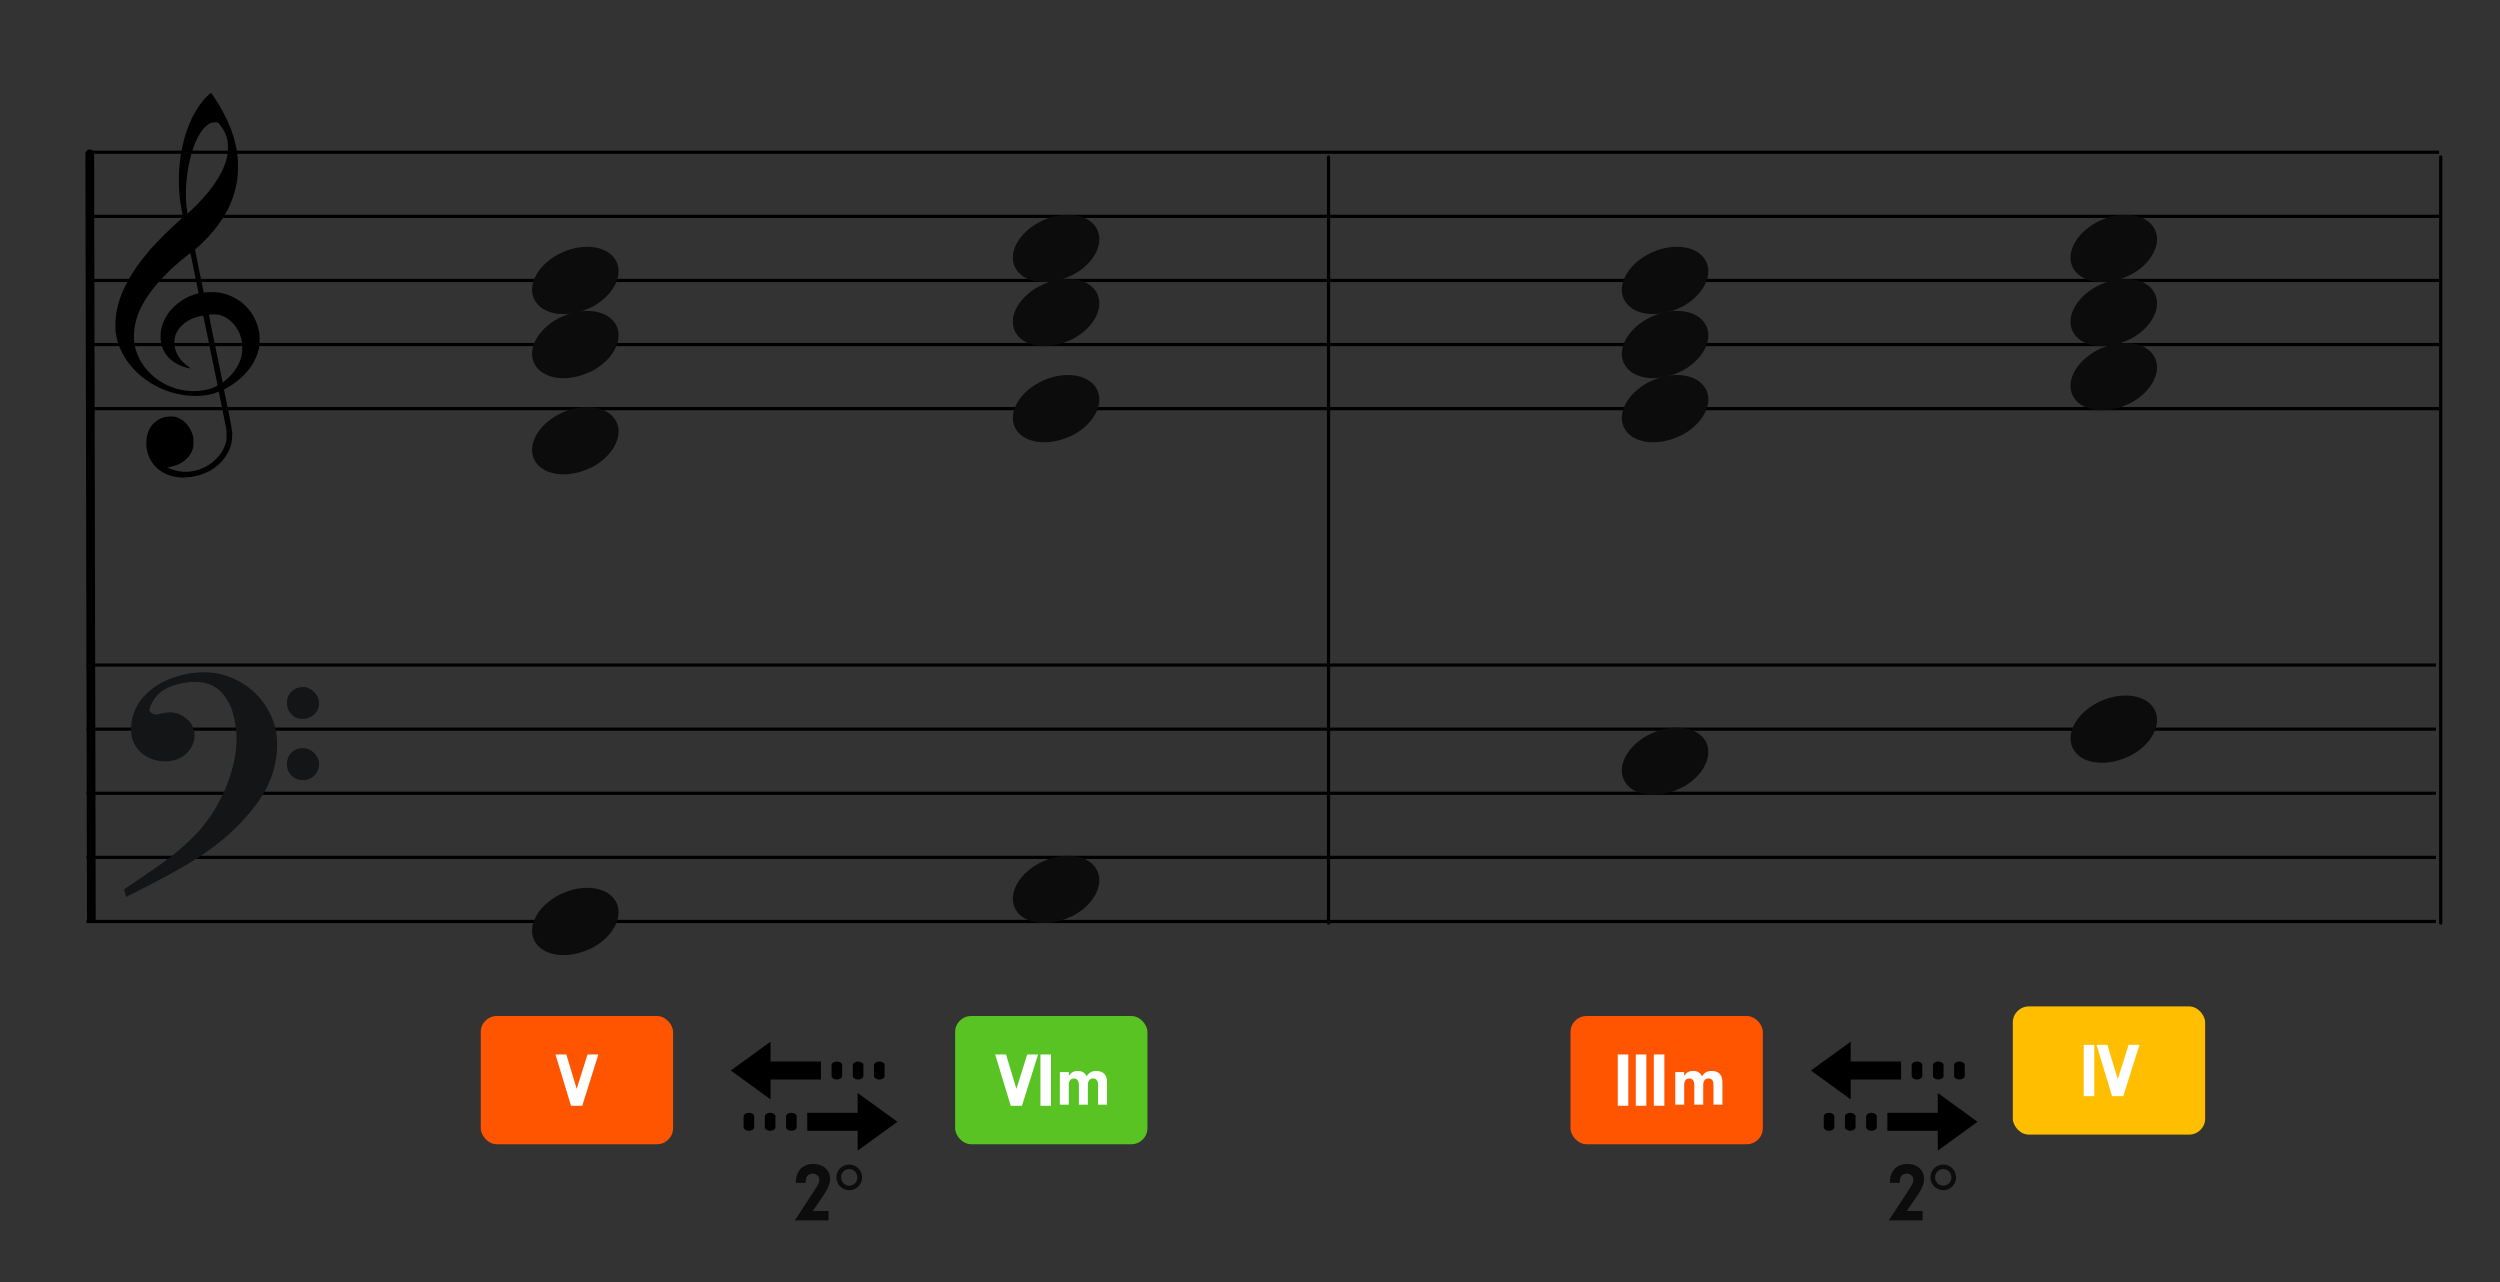 <?xml version="1.0" encoding="UTF-8"?>
<svg width="1170px" height="600px" viewBox="0 0 1170 600" version="1.1" xmlns="http://www.w3.org/2000/svg" xmlns:xlink="http://www.w3.org/1999/xlink">
    <rect x="0" y="0" width="1170" height="600" fill="#333333" stroke="none"/>
    <title>nexus-commontone_2ab</title>
    <g id="nexus-commontone_2ab" stroke="none" stroke-width="1" fill="none" fill-rule="evenodd">
        <g id="Group" transform="translate(40.5, 295.5)" stroke="#000000" stroke-width="1.5">
            <line x1="0" y1="15.75" x2="1099.5" y2="15.75" id="horizon"></line>
            <line x1="0" y1="45.75" x2="1099.5" y2="45.75" id="horizon"></line>
            <line x1="0" y1="75.75" x2="1099.5" y2="75.75" id="horizon"></line>
            <line x1="0" y1="105.75" x2="1099.5" y2="105.75" id="horizon"></line>
            <line x1="0" y1="135.75" x2="1099.5" y2="135.75" id="horizon"></line>
        </g>
        <line x1="-137.25" y1="251.25" x2="220.5" y2="250.5" id="bar" stroke="#000000" stroke-width="4.083" stroke-linecap="round" stroke-linejoin="round" transform="translate(42, 251.25) rotate(90) translate(-42, -251.25) "></line>
        <g id="F" transform="translate(58.5, 315)" fill="#131516" stroke="#131516" stroke-width="0.75">
            <path d="M0,101.393 C8.662,95.545 15.13,91.117 19.297,88.056 C23.463,85.05 27.849,81.279 32.344,76.797 C36.839,72.314 40.622,67.231 43.692,61.601 C46.104,57.447 48.187,52.637 49.886,47.171 C51.586,41.76 52.463,36.513 52.627,31.539 C52.627,26.892 52.024,22.465 50.764,18.311 C49.558,14.102 47.474,10.659 44.514,7.871 C41.554,5.138 37.716,3.772 32.947,3.772 C28.342,3.772 24.011,4.701 19.955,6.504 C15.953,8.363 13.102,11.315 11.512,15.469 C11.512,15.851 11.293,16.343 10.964,17.054 C11.074,17.928 11.512,18.584 12.335,19.076 C13.157,19.568 13.87,19.787 14.527,19.787 C14.856,19.787 15.788,19.623 17.214,19.295 C18.694,18.967 19.9,18.748 20.887,18.748 C23.792,18.748 26.369,19.787 28.726,21.809 C31.028,23.832 32.179,26.291 32.179,29.188 C32.179,31.265 31.576,33.233 30.425,35.037 C29.274,36.84 27.684,38.316 25.656,39.355 C23.628,40.448 21.38,40.94 18.968,40.94 C14.582,40.94 10.854,39.628 7.784,36.95 C4.769,34.217 3.234,30.773 3.234,26.455 C3.234,20.935 4.934,16.179 8.278,12.134 C11.677,8.09 15.953,5.083 21.215,3.061 C26.423,0.984 31.686,0 37.058,0 C42.924,0 48.516,1.476 53.724,4.482 C58.987,7.434 63.098,11.533 66.168,16.616 C69.238,21.754 70.828,27.22 70.828,33.124 C70.828,43.618 67.319,53.348 60.302,62.366 C53.285,71.385 44.624,79.202 34.263,85.87 C27.355,90.407 16.172,96.529 0.767,104.236 L0,101.393 Z M76.145,13.835 C76.145,11.867 76.858,10.228 78.283,8.916 C79.654,7.549 81.353,6.893 83.382,6.893 C85.136,6.893 86.78,7.659 88.261,9.134 C89.741,10.556 90.453,12.25 90.453,14.108 C90.453,16.076 89.686,17.771 88.261,19.137 C86.726,20.449 85.026,21.105 83.108,21.105 C81.079,21.105 79.435,20.449 78.119,18.973 C76.803,17.552 76.145,15.858 76.145,13.835 Z M76.145,42.477 C76.145,40.509 76.858,38.814 78.174,37.503 C79.544,36.136 81.244,35.48 83.382,35.48 C85.136,35.48 86.726,36.191 88.261,37.667 C89.686,39.142 90.453,40.728 90.453,42.477 C90.453,44.608 89.741,46.303 88.37,47.669 C86.945,49.036 85.3,49.746 83.382,49.746 C81.244,49.746 79.544,49.036 78.174,47.724 C76.858,46.412 76.145,44.663 76.145,42.477 Z" id="Shape"></path>
        </g>
        <path d="M84.243,223.444 C82.899,223.344 81.606,223.126 80.386,222.794 C74.062,221.078 69.683,216.311 68.663,210.029 C68.363,208.189 68.463,205.308 68.884,203.664 C69.205,202.405 69.983,200.608 70.611,199.67 C71.669,198.093 73.475,196.601 75.279,195.823 C76.761,195.181 77.56,195.012 79.428,194.945 C80.91,194.891 81.276,194.915 82.133,195.136 C85.864,196.095 88.887,199.294 90.199,203.676 C90.493,204.666 90.52,204.917 90.526,206.863 C90.532,208.712 90.499,209.096 90.266,209.92 C89.751,211.744 88.87,213.215 87.461,214.592 C85.398,216.614 82.982,217.827 79.72,218.487 L78.32,218.772 L79.313,219.204 C84.614,221.535 90.485,221.311 95.957,218.575 C100.745,216.184 104.45,211.856 105.723,207.166 C106.032,206.031 106.05,205.822 106.041,203.664 L106.032,201.37 L104.243,192.497 C103.262,187.616 102.431,183.533 102.399,183.421 C102.346,183.249 102.222,183.273 101.373,183.627 C95.889,185.918 87.591,185.888 80.017,183.551 C69.642,180.353 61.172,173.332 56.758,164.271 C55.382,161.441 54.577,158.736 54.132,155.428 C53.932,153.939 53.964,149.996 54.194,148.122 C55.423,138.099 60.598,128.049 70.352,116.731 C73.387,113.208 80.032,106.617 84.485,102.71 C85.669,101.672 85.719,101.605 85.628,101.269 C85.422,100.491 84.706,96.718 84.485,95.238 C83.459,88.341 83.462,80.333 84.491,73.324 C86.106,62.315 89.892,53.063 95.403,46.672 C96.408,45.503 98.535,43.5 98.768,43.5 C98.842,43.5 99.487,44.384 100.197,45.464 C106.792,55.457 110.281,64.357 111.236,73.606 C111.472,75.918 111.407,81.344 111.112,83.459 C110.146,90.444 107.891,96.506 104.025,102.51 C101.497,106.441 97.69,110.908 93.803,114.509 C92.916,115.332 91.982,116.198 91.728,116.434 L91.268,116.864 L93.305,126.878 L95.338,136.895 L96.346,136.816 C99.181,136.589 102.175,136.756 104.314,137.255 C107.164,137.924 110.37,139.449 112.769,141.274 C114.106,142.294 116.334,144.573 117.274,145.886 C119.523,149.021 120.99,152.759 121.4,156.387 C121.603,158.182 121.482,161.674 121.17,163.127 C119.935,168.874 116.281,174.279 110.715,178.585 C109.338,179.65 107.332,180.937 105.873,181.69 C104.886,182.202 104.8,182.271 104.865,182.538 C104.989,183.043 106.571,190.736 107.164,193.705 C107.473,195.263 107.95,197.845 108.224,199.44 C108.708,202.248 108.723,202.393 108.658,204.209 C108.54,207.659 107.673,210.355 105.717,213.385 C101.989,219.15 95.311,222.827 87.523,223.399 C85.879,223.52 85.348,223.529 84.243,223.444 Z M94.118,182.828 C95.583,182.656 97.439,182.256 98.641,181.851 C100.115,181.357 101.892,180.48 101.821,180.28 C101.789,180.192 100.283,172.847 98.473,163.956 C96.664,155.065 95.155,147.762 95.12,147.726 C95.085,147.69 94.483,147.774 93.785,147.917 C88.66,148.955 84.455,151.893 82.614,155.725 C82.033,156.932 81.812,157.722 81.662,159.102 C81.343,162.034 82.286,165.254 84.217,167.809 C85.339,169.297 87.051,170.889 88.622,171.909 C89.223,172.3 89.338,172.49 88.917,172.399 C88.769,172.369 88.254,172.257 87.77,172.154 C83.972,171.334 80.297,169.186 78.214,166.571 C76.384,164.271 75.456,161.88 75.19,158.772 C74.852,154.811 75.889,150.991 78.317,147.248 C79.885,144.83 82.59,142.197 85.301,140.454 C87.264,139.189 90.24,137.9 92.267,137.434 C92.639,137.349 92.942,137.24 92.942,137.194 C92.942,137.064 89.185,118.686 89.123,118.51 C89.032,118.253 83.94,122.429 80.509,125.57 C78.618,127.304 74.592,131.496 73.131,133.254 C68.719,138.559 65.87,143.332 64.275,148.074 C62.672,152.856 62.274,157.459 63.094,161.813 C64.09,167.109 67.505,172.651 72.073,176.382 C78.276,181.448 86.176,183.757 94.118,182.828 Z M105.758,177.792 C109.987,174.161 112.489,170.03 113.228,165.469 C113.476,163.941 113.411,160.718 113.107,159.293 C111.87,153.518 108.092,149.061 103.112,147.499 C102.13,147.19 101.904,147.166 99.97,147.163 C98.745,147.163 97.846,147.208 97.784,147.281 C97.722,147.351 98.986,153.694 100.952,163.157 C102.749,171.821 104.223,178.927 104.226,178.948 C104.237,179.045 104.753,178.655 105.758,177.792 Z M91.926,96.025 C100.439,87.502 105.469,79.204 106.518,71.944 C106.754,70.31 106.751,67.644 106.509,66.191 C106.026,63.292 104.844,60.747 102.835,58.293 C102.036,57.318 101.915,57.267 100.407,57.27 C98.745,57.273 97.233,58.063 95.665,59.745 C93.066,62.526 90.894,67.072 89.294,73.061 C87.069,81.398 86.385,91.827 87.605,98.89 L87.797,100.007 L88.988,98.89 C89.642,98.276 90.962,96.987 91.926,96.025 Z" id="G-Clef" fill="#000000"></path>
        <g id="Group" transform="translate(42, 55.5)" stroke="#000000" stroke-width="1.5">
            <line x1="0" y1="15.75" x2="1099.5" y2="15.75" id="horizon"></line>
            <line x1="0" y1="45.75" x2="1099.5" y2="45.75" id="horizon"></line>
            <line x1="0" y1="75.75" x2="1099.5" y2="75.75" id="horizon"></line>
            <line x1="0" y1="105.75" x2="1099.5" y2="105.75" id="horizon"></line>
            <line x1="0" y1="135.75" x2="1099.5" y2="135.75" id="horizon"></line>
        </g>
        <line x1="442.5" y1="252.75" x2="801" y2="252.75" id="bar" stroke="#000000" stroke-width="1.5" stroke-linecap="round" stroke-linejoin="round" transform="translate(621.75, 252.75) rotate(90) translate(-621.75, -252.75) "></line>
        <line x1="963" y1="252.75" x2="1321.5" y2="252.75" id="bar" stroke="#000000" stroke-width="1.5" stroke-linecap="round" stroke-linejoin="round" transform="translate(1142.25, 252.75) rotate(90) translate(-1142.25, -252.75) "></line>
        <g id="Group" transform="translate(247.5, 415.5)" fill="#0C0C0C" fill-rule="nonzero">
            <g id="Note">
                <path d="M13.79,3.441 C4.347,8.455 -0.683,17.528 2.412,24.354 C5.712,31.637 17.057,33.691 27.732,28.943 C38.409,24.194 44.393,14.426 41.092,7.146 C37.792,-0.137 26.447,-2.191 15.772,2.557 C15.105,2.855 14.418,3.105 13.79,3.441 Z" id="note" transform="translate(21.75, 15.75) rotate(-180) translate(-21.75, -15.75) "></path>
            </g>
        </g>
        <g id="Group" transform="translate(247.5, 145.5)" fill="#0C0C0C" fill-rule="nonzero">
            <g id="Note">
                <path d="M13.79,3.441 C4.347,8.455 -0.683,17.528 2.412,24.354 C5.712,31.637 17.057,33.691 27.732,28.943 C38.409,24.194 44.393,14.426 41.092,7.146 C37.792,-0.137 26.447,-2.191 15.772,2.557 C15.105,2.855 14.418,3.105 13.79,3.441 Z" id="note" transform="translate(21.75, 15.75) rotate(-180) translate(-21.75, -15.75) "></path>
            </g>
        </g>
        <g id="ChBlock" transform="translate(225, 475.5)" fill="#FF5500">
            <rect id="Rectangle-Copy" x="0" y="0" width="90" height="60" rx="7.5"></rect>
        </g>
        <path d="M414,501 L395.379,487.5 L395.379,496.781 L371.793,496.781 L371.793,505.219 L395.379,505.219 L395.379,514.5 L414,501 Z M364.345,496.781 C362.979,496.781 361.862,497.541 361.862,498.469 L361.862,503.531 C361.862,504.459 362.979,505.219 364.345,505.219 C365.71,505.219 366.828,504.459 366.828,503.531 L366.828,498.469 C366.828,497.541 365.71,496.781 364.345,496.781 M354.414,496.781 C353.048,496.781 351.931,497.541 351.931,498.469 L351.931,503.531 C351.931,504.459 353.048,505.219 354.414,505.219 C355.779,505.219 356.897,504.459 356.897,503.531 L356.897,498.469 C356.897,497.541 355.779,496.781 354.414,496.781 M344.483,496.781 C343.117,496.781 342,497.541 342,498.469 L342,503.531 C342,504.459 343.117,505.219 344.483,505.219 C345.848,505.219 346.966,504.459 346.966,503.531 L346.966,498.469 C346.966,497.541 345.848,496.781 344.483,496.781" id="Combined-Shape" fill="#000000" transform="translate(378, 501) scale(-1, 1) translate(-378, -501) "></path>
        <path d="M420,525 L401.379,511.5 L401.379,520.781 L377.793,520.781 L377.793,529.219 L401.379,529.219 L401.379,538.5 L420,525 Z M370.345,520.781 C368.979,520.781 367.862,521.541 367.862,522.469 L367.862,527.531 C367.862,528.459 368.979,529.219 370.345,529.219 C371.71,529.219 372.828,528.459 372.828,527.531 L372.828,522.469 C372.828,521.541 371.71,520.781 370.345,520.781 M360.414,520.781 C359.048,520.781 357.931,521.541 357.931,522.469 L357.931,527.531 C357.931,528.459 359.048,529.219 360.414,529.219 C361.779,529.219 362.897,528.459 362.897,527.531 L362.897,522.469 C362.897,521.541 361.779,520.781 360.414,520.781 M350.483,520.781 C349.117,520.781 348,521.541 348,522.469 L348,527.531 C348,528.459 349.117,529.219 350.483,529.219 C351.848,529.219 352.966,528.459 352.966,527.531 L352.966,522.469 C352.966,521.541 351.848,520.781 350.483,520.781" id="Combined-Shape" fill="#000000"></path>
        <path d="M919.5,501 L900.879,487.5 L900.879,496.781 L877.293,496.781 L877.293,505.219 L900.879,505.219 L900.879,514.5 L919.5,501 Z M869.845,496.781 C868.479,496.781 867.362,497.541 867.362,498.469 L867.362,503.531 C867.362,504.459 868.479,505.219 869.845,505.219 C871.21,505.219 872.328,504.459 872.328,503.531 L872.328,498.469 C872.328,497.541 871.21,496.781 869.845,496.781 M859.914,496.781 C858.548,496.781 857.431,497.541 857.431,498.469 L857.431,503.531 C857.431,504.459 858.548,505.219 859.914,505.219 C861.279,505.219 862.397,504.459 862.397,503.531 L862.397,498.469 C862.397,497.541 861.279,496.781 859.914,496.781 M849.983,496.781 C848.617,496.781 847.5,497.541 847.5,498.469 L847.5,503.531 C847.5,504.459 848.617,505.219 849.983,505.219 C851.348,505.219 852.466,504.459 852.466,503.531 L852.466,498.469 C852.466,497.541 851.348,496.781 849.983,496.781" id="Combined-Shape" fill="#000000" transform="translate(883.5, 501) scale(-1, 1) translate(-883.5, -501) "></path>
        <path d="M925.5,525 L906.879,511.5 L906.879,520.781 L883.293,520.781 L883.293,529.219 L906.879,529.219 L906.879,538.5 L925.5,525 Z M875.845,520.781 C874.479,520.781 873.362,521.541 873.362,522.469 L873.362,527.531 C873.362,528.459 874.479,529.219 875.845,529.219 C877.21,529.219 878.328,528.459 878.328,527.531 L878.328,522.469 C878.328,521.541 877.21,520.781 875.845,520.781 M865.914,520.781 C864.548,520.781 863.431,521.541 863.431,522.469 L863.431,527.531 C863.431,528.459 864.548,529.219 865.914,529.219 C867.279,529.219 868.397,528.459 868.397,527.531 L868.397,522.469 C868.397,521.541 867.279,520.781 865.914,520.781 M855.983,520.781 C854.617,520.781 853.5,521.541 853.5,522.469 L853.5,527.531 C853.5,528.459 854.617,529.219 855.983,529.219 C857.348,529.219 858.466,528.459 858.466,527.531 L858.466,522.469 C858.466,521.541 857.348,520.781 855.983,520.781" id="Combined-Shape" fill="#000000"></path>
        <g id="Group" transform="translate(256.5, 493.5)" fill="#FFFFFF" fill-rule="nonzero">
            <g id="CS-Root">
                <path d="M15.984,24 L23.544,-0.012 L18.468,-0.012 L13.392,16.08 L8.532,-0.012 L3.456,-0.012 L10.728,24 L15.984,24 Z" id="Combined-Shape"></path>
            </g>
        </g>
        <g id="Group" transform="translate(247.5, 190.5)" fill="#0C0C0C" fill-rule="nonzero">
            <g id="Note">
                <path d="M13.79,3.441 C4.347,8.455 -0.683,17.528 2.412,24.354 C5.712,31.637 17.057,33.691 27.732,28.943 C38.409,24.194 44.393,14.426 41.092,7.146 C37.792,-0.137 26.447,-2.191 15.772,2.557 C15.105,2.855 14.418,3.105 13.79,3.441 Z" id="note" transform="translate(21.75, 15.75) rotate(-180) translate(-21.75, -15.75) "></path>
            </g>
        </g>
        <g id="Group" transform="translate(247.5, 115.5)" fill="#0C0C0C" fill-rule="nonzero">
            <g id="Note">
                <path d="M13.79,3.441 C4.347,8.455 -0.683,17.528 2.412,24.354 C5.712,31.637 17.057,33.691 27.732,28.943 C38.409,24.194 44.393,14.426 41.092,7.146 C37.792,-0.137 26.447,-2.191 15.772,2.557 C15.105,2.855 14.418,3.105 13.79,3.441 Z" id="note" transform="translate(21.75, 15.75) rotate(-180) translate(-21.75, -15.75) "></path>
            </g>
        </g>
        <g id="Group" transform="translate(472.5, 400.5)" fill="#0C0C0C" fill-rule="nonzero">
            <g id="Note">
                <path d="M13.79,3.441 C4.347,8.455 -0.683,17.528 2.412,24.354 C5.712,31.637 17.057,33.691 27.732,28.943 C38.409,24.194 44.393,14.426 41.092,7.146 C37.792,-0.137 26.447,-2.191 15.772,2.557 C15.105,2.855 14.418,3.105 13.79,3.441 Z" id="note" transform="translate(21.75, 15.75) rotate(-180) translate(-21.75, -15.75) "></path>
            </g>
        </g>
        <g id="Group" transform="translate(472.5, 175.5)" fill="#0C0C0C" fill-rule="nonzero">
            <g id="Note">
                <path d="M13.79,3.441 C4.347,8.455 -0.683,17.528 2.412,24.354 C5.712,31.637 17.057,33.691 27.732,28.943 C38.409,24.194 44.393,14.426 41.092,7.146 C37.792,-0.137 26.447,-2.191 15.772,2.557 C15.105,2.855 14.418,3.105 13.79,3.441 Z" id="note" transform="translate(21.75, 15.75) rotate(-180) translate(-21.75, -15.75) "></path>
            </g>
        </g>
        <g id="Group" transform="translate(472.5, 130.5)" fill="#0C0C0C" fill-rule="nonzero">
            <g id="Note">
                <path d="M13.79,3.441 C4.347,8.455 -0.683,17.528 2.412,24.354 C5.712,31.637 17.057,33.691 27.732,28.943 C38.409,24.194 44.393,14.426 41.092,7.146 C37.792,-0.137 26.447,-2.191 15.772,2.557 C15.105,2.855 14.418,3.105 13.79,3.441 Z" id="note" transform="translate(21.75, 15.75) rotate(-180) translate(-21.75, -15.75) "></path>
            </g>
        </g>
        <g id="Group" transform="translate(472.5, 100.5)" fill="#0C0C0C" fill-rule="nonzero">
            <g id="Note">
                <path d="M13.79,3.441 C4.347,8.455 -0.683,17.528 2.412,24.354 C5.712,31.637 17.057,33.691 27.732,28.943 C38.409,24.194 44.393,14.426 41.092,7.146 C37.792,-0.137 26.447,-2.191 15.772,2.557 C15.105,2.855 14.418,3.105 13.79,3.441 Z" id="note" transform="translate(21.75, 15.75) rotate(-180) translate(-21.75, -15.75) "></path>
            </g>
        </g>
        <g id="Group" transform="translate(757.5, 340.5)" fill="#0C0C0C" fill-rule="nonzero">
            <g id="Note">
                <path d="M13.79,3.441 C4.347,8.455 -0.683,17.528 2.412,24.354 C5.712,31.637 17.057,33.691 27.732,28.943 C38.409,24.194 44.393,14.426 41.092,7.146 C37.792,-0.137 26.447,-2.191 15.772,2.557 C15.105,2.855 14.418,3.105 13.79,3.441 Z" id="note" transform="translate(21.75, 15.75) rotate(-180) translate(-21.75, -15.75) "></path>
            </g>
        </g>
        <g id="Group" transform="translate(757.5, 145.5)" fill="#0C0C0C" fill-rule="nonzero">
            <g id="Note">
                <path d="M13.79,3.441 C4.347,8.455 -0.683,17.528 2.412,24.354 C5.712,31.637 17.057,33.691 27.732,28.943 C38.409,24.194 44.393,14.426 41.092,7.146 C37.792,-0.137 26.447,-2.191 15.772,2.557 C15.105,2.855 14.418,3.105 13.79,3.441 Z" id="note" transform="translate(21.75, 15.75) rotate(-180) translate(-21.75, -15.75) "></path>
            </g>
        </g>
        <g id="ChBlock" transform="translate(735, 475.5)" fill="#FF5500">
            <rect id="Rectangle-Copy" x="0" y="0" width="90" height="60" rx="7.5"></rect>
        </g>
        <g id="Group" transform="translate(942, 471)">
            <rect id="Rectangle-Copy" fill="#FFBF00" x="0" y="0" width="90" height="60" rx="7.5"></rect>
            <g transform="translate(31.5, 18)" fill="#FFFFFF" fill-rule="nonzero" id="CS-A">
                <g>
                    <path d="M6.618,24 L6.618,-0.012 L1.686,-0.012 L1.686,24 L6.618,24 Z M20.202,24 L27.762,-0.012 L22.686,-0.012 L17.61,16.08 L12.75,-0.012 L7.674,-0.012 L14.946,24 L20.202,24 Z" id="Combined-Shape"></path>
                </g>
            </g>
        </g>
        <g id="Group" transform="translate(754.5, 493.5)" fill="#FFFFFF" fill-rule="nonzero">
            <g id="CS-Root">
                <path d="M7.548,24 L7.548,-0.012 L2.616,-0.012 L2.616,24 L7.548,24 Z M15.984,24 L15.984,-0.012 L11.052,-0.012 L11.052,24 L15.984,24 Z M24.42,24 L24.42,-0.012 L19.488,-0.012 L19.488,24 L24.42,24 Z" id="Combined-Shape"></path>
            </g>
        </g>
        <g id="Group" transform="translate(781.5, 490.5)" fill="#FFFFFF" fill-rule="nonzero">
            <g id="CS-minor">
                <path d="M6.702,26.5 L6.702,17.425 C6.702,15.313 7.527,14.224 9.111,14.224 C10.629,14.224 11.421,15.313 11.421,17.425 L11.421,26.5 L15.612,26.5 L15.612,17.293 C15.612,15.346 16.503,14.224 18.054,14.224 C19.638,14.224 20.397,15.214 20.397,17.293 L20.397,26.5 L24.588,26.5 L24.588,16.501 C24.588,14.191 24.291,13.135 23.367,12.112 C22.509,11.188 21.222,10.693 19.671,10.693 C17.493,10.693 16.074,11.485 15.051,13.234 C14.325,11.584 12.873,10.693 10.893,10.693 C8.946,10.693 7.659,11.452 6.702,13.135 L6.702,11.221 L2.511,11.221 L2.511,26.5 L6.702,26.5 Z" id="Combined-Shape"></path>
            </g>
        </g>
        <g id="ChBlock" transform="translate(447, 475.5)" fill="#58C322">
            <rect id="Rectangle-Copy" x="0" y="0" width="90" height="60" rx="7.5"></rect>
        </g>
        <g id="Group" transform="translate(466.5, 493.5)" fill="#FFFFFF" fill-rule="nonzero">
            <g id="CS-Root">
                <path d="M11.766,24 L19.326,-0.012 L14.25,-0.012 L9.174,16.08 L4.314,-0.012 L-0.762,-0.012 L6.51,24 L11.766,24 Z M25.35,24 L25.35,-0.012 L20.418,-0.012 L20.418,24 L25.35,24 Z" id="Combined-Shape"></path>
            </g>
        </g>
        <g id="Group" transform="translate(493.5, 490.5)" fill="#FFFFFF" fill-rule="nonzero">
            <g id="CS-minor">
                <path d="M6.702,26.5 L6.702,17.425 C6.702,15.313 7.527,14.224 9.111,14.224 C10.629,14.224 11.421,15.313 11.421,17.425 L11.421,26.5 L15.612,26.5 L15.612,17.293 C15.612,15.346 16.503,14.224 18.054,14.224 C19.638,14.224 20.397,15.214 20.397,17.293 L20.397,26.5 L24.588,26.5 L24.588,16.501 C24.588,14.191 24.291,13.135 23.367,12.112 C22.509,11.188 21.222,10.693 19.671,10.693 C17.493,10.693 16.074,11.485 15.051,13.234 C14.325,11.584 12.873,10.693 10.893,10.693 C8.946,10.693 7.659,11.452 6.702,13.135 L6.702,11.221 L2.511,11.221 L2.511,26.5 L6.702,26.5 Z" id="Combined-Shape"></path>
            </g>
        </g>
        <g id="Group" transform="translate(757.5, 175.5)" fill="#0C0C0C" fill-rule="nonzero">
            <g id="Note">
                <path d="M13.79,3.441 C4.347,8.455 -0.683,17.528 2.412,24.354 C5.712,31.637 17.057,33.691 27.732,28.943 C38.409,24.194 44.393,14.426 41.092,7.146 C37.792,-0.137 26.447,-2.191 15.772,2.557 C15.105,2.855 14.418,3.105 13.79,3.441 Z" id="note" transform="translate(21.75, 15.75) rotate(-180) translate(-21.75, -15.75) "></path>
            </g>
        </g>
        <g id="Group" transform="translate(757.5, 115.5)" fill="#0C0C0C" fill-rule="nonzero">
            <g id="Note">
                <path d="M13.79,3.441 C4.347,8.455 -0.683,17.528 2.412,24.354 C5.712,31.637 17.057,33.691 27.732,28.943 C38.409,24.194 44.393,14.426 41.092,7.146 C37.792,-0.137 26.447,-2.191 15.772,2.557 C15.105,2.855 14.418,3.105 13.79,3.441 Z" id="note" transform="translate(21.75, 15.75) rotate(-180) translate(-21.75, -15.75) "></path>
            </g>
        </g>
        <g id="Group" transform="translate(967.5, 325.5)" fill="#0C0C0C" fill-rule="nonzero">
            <g id="Note">
                <path d="M13.79,3.441 C4.347,8.455 -0.683,17.528 2.412,24.354 C5.712,31.637 17.057,33.691 27.732,28.943 C38.409,24.194 44.393,14.426 41.092,7.146 C37.792,-0.137 26.447,-2.191 15.772,2.557 C15.105,2.855 14.418,3.105 13.79,3.441 Z" id="note" transform="translate(21.75, 15.75) rotate(-180) translate(-21.75, -15.75) "></path>
            </g>
        </g>
        <g id="Group" transform="translate(967.5, 160.5)" fill="#0C0C0C" fill-rule="nonzero">
            <g id="Note">
                <path d="M13.79,3.441 C4.347,8.455 -0.683,17.528 2.412,24.354 C5.712,31.637 17.057,33.691 27.732,28.943 C38.409,24.194 44.393,14.426 41.092,7.146 C37.792,-0.137 26.447,-2.191 15.772,2.557 C15.105,2.855 14.418,3.105 13.79,3.441 Z" id="note" transform="translate(21.75, 15.75) rotate(-180) translate(-21.75, -15.75) "></path>
            </g>
        </g>
        <g id="Group" transform="translate(967.5, 130.5)" fill="#0C0C0C" fill-rule="nonzero">
            <g id="Note">
                <path d="M13.79,3.441 C4.347,8.455 -0.683,17.528 2.412,24.354 C5.712,31.637 17.057,33.691 27.732,28.943 C38.409,24.194 44.393,14.426 41.092,7.146 C37.792,-0.137 26.447,-2.191 15.772,2.557 C15.105,2.855 14.418,3.105 13.79,3.441 Z" id="note" transform="translate(21.75, 15.75) rotate(-180) translate(-21.75, -15.75) "></path>
            </g>
        </g>
        <g id="Group" transform="translate(967.5, 100.5)" fill="#0C0C0C" fill-rule="nonzero">
            <g id="Note">
                <path d="M13.79,3.441 C4.347,8.455 -0.683,17.528 2.412,24.354 C5.712,31.637 17.057,33.691 27.732,28.943 C38.409,24.194 44.393,14.426 41.092,7.146 C37.792,-0.137 26.447,-2.191 15.772,2.557 C15.105,2.855 14.418,3.105 13.79,3.441 Z" id="note" transform="translate(21.75, 15.75) rotate(-180) translate(-21.75, -15.75) "></path>
            </g>
        </g>
        <g id="Group" transform="translate(367.512, 543.126)" fill="#0C0C0C" fill-rule="nonzero">
            <g id="Nexus">
                <path d="M20.257,28.006 L20.257,23.599 L12.886,23.599 L17.761,16.462 C20.062,13.069 20.959,10.885 20.959,8.506 C20.959,4.489 17.722,1.603 13.159,1.603 C8.011,1.603 4.891,4.957 4.93,10.456 L9.532,10.456 C9.571,9.13 9.649,8.662 9.922,7.96 C10.351,6.829 11.443,6.127 12.847,6.127 C14.641,6.127 15.928,7.336 15.928,9.013 C15.928,10.261 15.538,11.08 13.549,14.122 L4.462,28.006 L20.257,28.006 Z M29.969,13.888 C33.245,13.888 35.936,11.197 35.936,7.96 C35.936,4.567 33.284,1.876 29.969,1.876 C26.615,1.876 23.924,4.567 23.924,7.882 C23.924,11.197 26.615,13.888 29.969,13.888 Z M29.93,11.782 C27.824,11.782 26.108,10.027 26.108,7.882 C26.108,5.776 27.824,3.982 29.891,3.982 C32.036,3.982 33.752,5.737 33.752,7.96 C33.752,10.027 31.997,11.782 29.93,11.782 Z" id="Combined-Shape"></path>
            </g>
        </g>
        <g id="Group" transform="translate(879.512, 543.126)" fill="#0C0C0C" fill-rule="nonzero">
            <g id="Nexus">
                <path d="M20.257,28.006 L20.257,23.599 L12.886,23.599 L17.761,16.462 C20.062,13.069 20.959,10.885 20.959,8.506 C20.959,4.489 17.722,1.603 13.159,1.603 C8.011,1.603 4.891,4.957 4.93,10.456 L9.532,10.456 C9.571,9.13 9.649,8.662 9.922,7.96 C10.351,6.829 11.443,6.127 12.847,6.127 C14.641,6.127 15.928,7.336 15.928,9.013 C15.928,10.261 15.538,11.08 13.549,14.122 L4.462,28.006 L20.257,28.006 Z M29.969,13.888 C33.245,13.888 35.936,11.197 35.936,7.96 C35.936,4.567 33.284,1.876 29.969,1.876 C26.615,1.876 23.924,4.567 23.924,7.882 C23.924,11.197 26.615,13.888 29.969,13.888 Z M29.93,11.782 C27.824,11.782 26.108,10.027 26.108,7.882 C26.108,5.776 27.824,3.982 29.891,3.982 C32.036,3.982 33.752,5.737 33.752,7.96 C33.752,10.027 31.997,11.782 29.93,11.782 Z" id="Combined-Shape"></path>
            </g>
        </g>
    </g>
</svg>